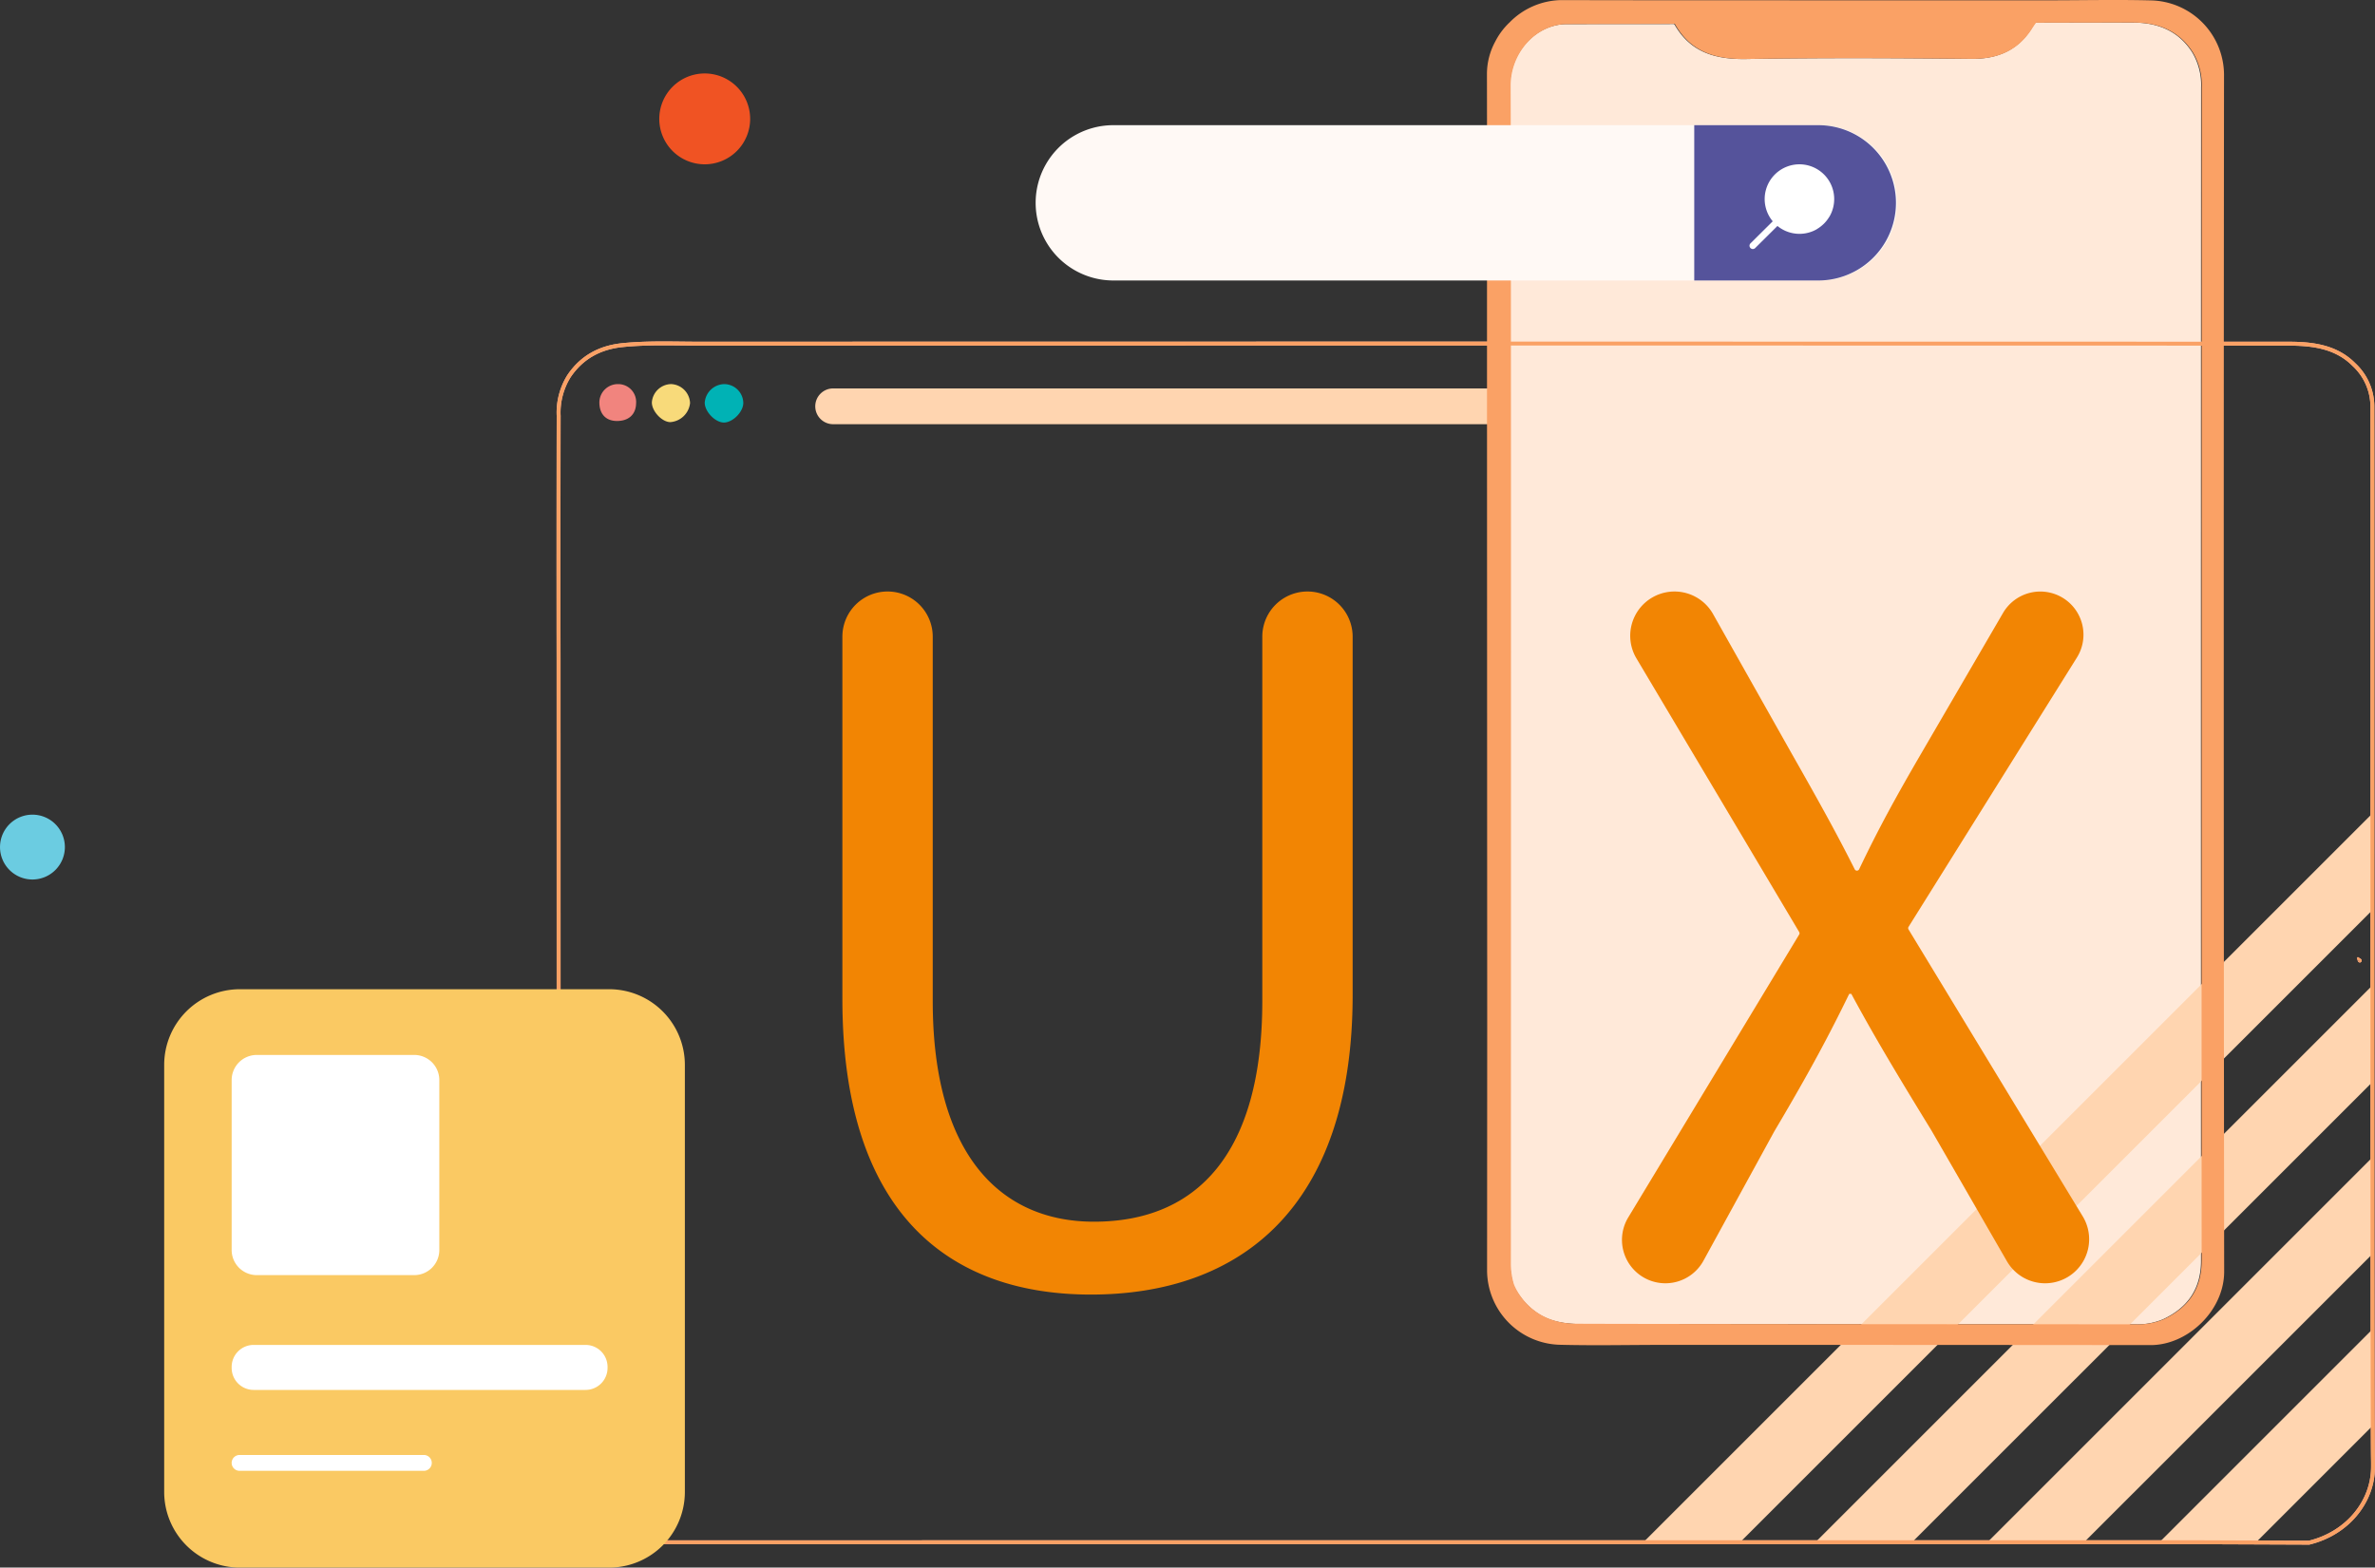 <svg xmlns="http://www.w3.org/2000/svg" xmlns:xlink="http://www.w3.org/1999/xlink" width="606.621" height="400.507" viewBox="0 0 606.621 400.507">
  <rect x="0" y="0" width="606.621" height="400.507" fill="#333333" stroke="none"/>
  <defs>
    <clipPath id="clip-path">
      <path id="Path_8662" data-name="Path 8662" d="M512.341,208.249l0-.01c.007.007.007.01,0,.01h-.005M68.669,51c-6.154.623-10.6,3.336-13.7,7.928a17.594,17.594,0,0,0-2.644,10.127q-.06,31.254-.019,62.51.008,82.744.021,165.49h0c0,10.63-.078,21.259.016,31.889.038,4.4-.045,8.787.338,13.2.749,8.674,8.791,14.592,18.465,14.7,4.736.052,57.55.029,77.264.021v0H472.376q13.514.055,27.025.106c.043-.009.085-.019.127-.031,9.526-2.354,16.06-10.18,16.218-19.015.014-.753.009-1.513-.005-2.276-.246-12.866-.088-247.5-.156-269.156a14.671,14.671,0,0,0-4.733-10.538c-4.525-4.54-10.48-5.319-16.662-5.319q-202.85-.055-405.706,0c-1.584,0-3.166-.016-4.747-.033s-3.147-.036-4.722-.036A102.68,102.68,0,0,0,68.669,51" transform="translate(-52.295 -50.569)" fill="none"/>
    </clipPath>
  </defs>
  <g id="Group_15282" data-name="Group 15282" transform="translate(-1077.064 -116.512)">
    <path id="Path_8649" data-name="Path 8649" d="M24.1,121.336a8.283,8.283,0,1,1-8.282-8.282,8.283,8.283,0,0,1,8.282,8.282" transform="translate(1069.534 211.597)" fill="#6bcce1"/>
    <path id="Path_8650" data-name="Path 8650" d="M515.584,66.5a14.678,14.678,0,0,0-4.733-10.538c-4.525-4.54-10.482-5.317-16.662-5.319q-202.853-.055-405.708,0c-6.6,0-13.2-.305-19.813.364-6.154.625-10.6,3.336-13.7,7.928a17.594,17.594,0,0,0-2.644,10.127q-.06,31.254-.019,62.508.008,82.747.021,165.492c-.007,10.63-.078,21.261.014,31.889.038,4.4-.043,8.786.338,13.2.749,8.676,8.791,14.592,18.465,14.7,4.736.052,57.552.028,77.264.019v0h323.97l27.023.108.127-.031c9.526-2.356,16.06-10.18,16.218-19.016.014-.753.009-1.511-.005-2.276C515.494,322.788,515.65,88.157,515.584,66.5Zm-3.242,141.752,0-.01C512.353,208.248,512.352,208.252,512.341,208.248Z" transform="translate(1167.432 153.677)" fill="none" stroke="#edb09f" stroke-width="1"/>
    <path id="Path_8651" data-name="Path 8651" d="M204.226,198.14l0-.014a.067.067,0,0,0-.026-.024Z" transform="translate(1279.065 262.099)" fill="#ddedf2"/>
    <path id="Path_8652" data-name="Path 8652" d="M420.484,66.341H94.7a4.57,4.57,0,1,1,0-9.139H420.484a4.57,4.57,0,0,1,0,9.139" transform="translate(1195.235 158.551)" fill="#ffd5b0"/>
    <path id="Path_8653" data-name="Path 8653" d="M73.816,61.337a5.111,5.111,0,0,1,4.906-4.769,4.9,4.9,0,0,1,4.946,4.714c.076,2.231-2.514,4.974-4.814,5.1-2.2.118-5-2.682-5.038-5.042" transform="translate(1183.247 158.084)" fill="#00b2b5"/>
    <path id="Path_8654" data-name="Path 8654" d="M70.9,56.561a5.063,5.063,0,0,1,4.887,4.847,5.471,5.471,0,0,1-5.035,4.873c-2.158,0-4.8-2.861-4.717-5.118a5.041,5.041,0,0,1,4.865-4.6" transform="translate(1177.531 158.08)" fill="#f8da7a"/>
    <path id="Path_8655" data-name="Path 8655" d="M62.756,65.988c-2.84-.023-4.5-1.844-4.448-4.885a4.72,4.72,0,0,1,4.778-4.537,4.563,4.563,0,0,1,4.6,4.92c-.05,2.828-1.908,4.526-4.929,4.5" transform="translate(1171.849 158.084)" fill="#f1847e"/>
    <path id="Path_8656" data-name="Path 8656" d="M122.869,15.349A11.606,11.606,0,1,1,111.262,3.743a11.606,11.606,0,0,1,11.606,11.606" transform="translate(1145.8 131.537)" fill="#f05323"/>
    <path id="Path_8657" data-name="Path 8657" d="M192.377,19.451c-.026-6.837,4.5-13.648,11.466-15.368a12.584,12.584,0,0,1,3.019-.357L234.2,3.705c.062.036.153.059.184.113,4.079,7.146,10.432,8.954,18.295,8.82,19.136-.326,38.284-.236,57.425-.038,6.91.071,12.167-2.247,15.742-8.2.335-.455.711-1.05.711-1.05s17.93-.08,25.224-.012c6.19.057,11.405,2.2,14.847,7.62a16.167,16.167,0,0,1,2.259,8.957q-.057,113.452-.029,226.9,0,36.43.01,72.862c.009,7.136-3.381,12-9.712,14.955a16.853,16.853,0,0,1-7.247,1.279c-45.876,0-139.795-.08-140.815-.068-4.983.073-8.249-.788-10.765-2.182a17.632,17.632,0,0,1-7.019-7.647,17.987,17.987,0,0,1-.876-5.789c.024-50.067.1-260.531-.057-300.774" transform="translate(1270.377 118.945)" fill="#ffe9d9"/>
    <g id="Group_15281" data-name="Group 15281" transform="translate(1219.726 204.245)" clip-path="url(#clip-path)">
      <path id="Path_8658" data-name="Path 8658" d="M466.716,144.7,241.932,369.483l-2.578,2.576L251.7,384.408,476.488,159.624l2.576-2.576Z" transform="translate(85.174 18.607)" fill="#ffd5b0"/>
      <path id="Path_8659" data-name="Path 8659" d="M466.4,144.386l-12.349-12.349L229.27,356.82l-2.578,2.576,12.349,12.349L463.826,146.962Z" transform="translate(75.869 9.301)" fill="#ffd5b0"/>
      <path id="Path_8660" data-name="Path 8660" d="M453.74,131.723l-12.349-12.349L216.607,344.158l-2.578,2.576,12.349,12.349L451.164,134.3Z" transform="translate(66.563 -0.004)" fill="#ffd5b0"/>
      <path id="Path_8661" data-name="Path 8661" d="M441.077,119.061l-12.349-12.349L203.944,331.5l-2.576,2.576,12.349,12.349L438.5,121.637Z" transform="translate(57.258 -9.31)" fill="#ffd5b0"/>
    </g>
    <path id="Path_8663" data-name="Path 8663" d="M515.584,66.5a14.678,14.678,0,0,0-4.733-10.538c-4.525-4.54-10.482-5.317-16.662-5.319q-202.853-.055-405.708,0c-6.6,0-13.2-.305-19.813.364-6.154.625-10.6,3.336-13.7,7.928a17.594,17.594,0,0,0-2.644,10.127q-.06,31.254-.019,62.508.008,82.747.021,165.492c-.007,10.63-.078,21.261.014,31.889.038,4.4-.043,8.786.338,13.2.749,8.676,8.791,14.592,18.465,14.7,4.736.052,57.552.028,77.264.019v0h323.97l27.023.108.127-.031c9.526-2.356,16.06-10.18,16.218-19.016.014-.753.009-1.511-.005-2.276C515.494,322.788,515.65,88.157,515.584,66.5Zm-3.242,141.752,0-.01C512.353,208.248,512.352,208.252,512.341,208.248Z" transform="translate(1167.432 153.677)" fill="none" stroke="#faa165" stroke-width="1"/>
    <path id="Path_8664" data-name="Path 8664" d="M377.242,18.989A19.089,19.089,0,0,0,358.509.1c-8.527-.215-17.065-.031-25.6-.024-33.277.009-99.28-.012-99.28-.012l0,0Q220.715.053,207.795.027a18.9,18.9,0,0,0-13.026,5.689,17.929,17.929,0,0,0-3.671,4.9,17.4,17.4,0,0,0-2.12,8.206Q189,32.646,189,46.468c-.021,47.559.021,146.606.045,215.377q-.013,31.426-.033,62.854a19.087,19.087,0,0,0,18.735,18.883c8.527.217,17.063.033,25.6.026v0q62.558-.01,125.116.054c9.493.023,18.829-8.779,18.817-18.8q-.19-152.937-.038-305.875M332.91.079v0Zm38.612,322.03c.009,7.137-3.383,12-9.712,14.955a16.854,16.854,0,0,1-7.247,1.28c-39.3,0-135.445-.075-142.739-.142-6.19-.057-11.405-2.479-14.847-7.9a13.259,13.259,0,0,1-1.114-2.181,18.213,18.213,0,0,1-.777-5.465c.024-50.066.076-266.1-.056-300.774C195,15.044,199.531,8.233,206.5,6.514a12.559,12.559,0,0,1,3.017-.357c2.385,0,12.977-.033,27.429-.078l.1.17c4.077,7.146,10.432,8.956,18.294,8.82,19.136-.326,38.284-.236,57.425-.038,6.908.073,12.165-2.247,15.741-8.2.069-.113.335-.494.706-1.027,13.635-.035,23.383-.052,25.229-.035,6.19.059,11.405,2.2,14.847,7.62a16.158,16.158,0,0,1,2.259,8.959c-.036,75.633-.047,275.478-.017,299.764" transform="translate(1267.88 116.513)" fill="#faa165"/>
    <path id="Path_8665" data-name="Path 8665" d="M322.634,58.111H142.294a19.839,19.839,0,0,1,0-39.677H322.634a19.839,19.839,0,1,1,0,39.677" transform="translate(1218.992 130.061)" fill="#fff9f5"/>
    <path id="Path_8666" data-name="Path 8666" d="M251.319,58.111H219.5V18.434h31.823a19.839,19.839,0,0,1,0,39.677" transform="translate(1290.307 130.061)" fill="#55539b"/>
    <path id="Path_8667" data-name="Path 8667" d="M249.265,33.1a8.878,8.878,0,1,0-15.7,5.656l-5.678,5.635a.846.846,0,0,0,.592,1.449.863.863,0,0,0,.6-.243l5.691-5.649a8.83,8.83,0,0,0,1.7,1.095l.035.019c.024.01.049.023.073.035a8.877,8.877,0,0,0,8.159-.269.793.793,0,0,0,.139-.1A8.925,8.925,0,0,0,248,37.63a.757.757,0,0,0,.1-.142,8.92,8.92,0,0,0,1.164-4.391" transform="translate(1296.288 134.296)" fill="#fff"/>
    <path id="Path_8668" data-name="Path 8668" d="M105.622,87.106a11.539,11.539,0,0,1,11.539,11.539v93.093c0,39.6,17.569,56.381,41.171,56.381,26.223,0,43.006-17.307,43.006-56.381V98.645a11.538,11.538,0,1,1,23.076,0v91.519c0,54.283-28.582,76.573-66.87,76.573-36.188,0-63.461-20.716-63.461-75.524V98.645A11.539,11.539,0,0,1,105.622,87.106Z" transform="translate(1198.142 180.528)" fill="#f28503"/>
    <path id="Path_8669" data-name="Path 8669" d="M316.937,263.852a11.253,11.253,0,0,1-9.745-5.626l-19.3-33.447c-9.178-14.948-14.946-24.649-20.454-34.877h-.524c-4.983,10.227-9.965,19.667-19.143,35.139L229.68,258.087a11.088,11.088,0,1,1-19.217-11.057l43.664-72.278a.631.631,0,0,0,0-.649l-41.57-69.913a11.307,11.307,0,1,1,19.57-11.329l20.1,35.676c6.476,11.4,11.416,20.234,16.084,29.547a.632.632,0,0,0,1.135-.014c4.913-10.316,9.342-18.386,15.824-29.533L306.2,92.581a11.022,11.022,0,1,1,18.872,11.388l-43.013,68.82a.637.637,0,0,0,0,.663l44.5,73.312A11.251,11.251,0,0,1,316.937,263.852Z" transform="translate(1282.482 180.528)" fill="#f28503"/>
    <g id="Group_15285" data-name="Group 15285" transform="translate(-10)">
      <path id="Path_8670" data-name="Path 8670" d="M113.714,293.446H19.278A19.334,19.334,0,0,1,0,274.168V164.956a19.335,19.335,0,0,1,19.278-19.278h94.436a19.336,19.336,0,0,1,19.278,19.278V274.168a19.335,19.335,0,0,1-19.278,19.278" transform="translate(1129 223.572)" fill="#fac963"/>
      <path id="Path_8671" data-name="Path 8671" d="M15.539,209.562h84.8a5.622,5.622,0,0,0,5.605-5.6v-.3a5.621,5.621,0,0,0-5.605-5.6h-84.8a5.619,5.619,0,0,0-5.605,5.6v.3a5.621,5.621,0,0,0,5.605,5.6" transform="translate(1136.301 262.066)" fill="#fff"/>
      <path id="Path_8672" data-name="Path 8672" d="M11.962,218.321H59.019a2.028,2.028,0,1,0,0-4.056H11.962a2.028,2.028,0,1,0,0,4.056" transform="translate(1136.301 273.978)" fill="#fff"/>
      <path id="Path_8673" data-name="Path 8673" d="M56.573,211.61H16.333a6.417,6.417,0,0,1-6.4-6.4V161.756a6.416,6.416,0,0,1,6.4-6.4H56.573a6.417,6.417,0,0,1,6.4,6.4v43.456a6.418,6.418,0,0,1-6.4,6.4" transform="translate(1136.302 230.686)" fill="#fff"/>
    </g>
  </g>
</svg>
